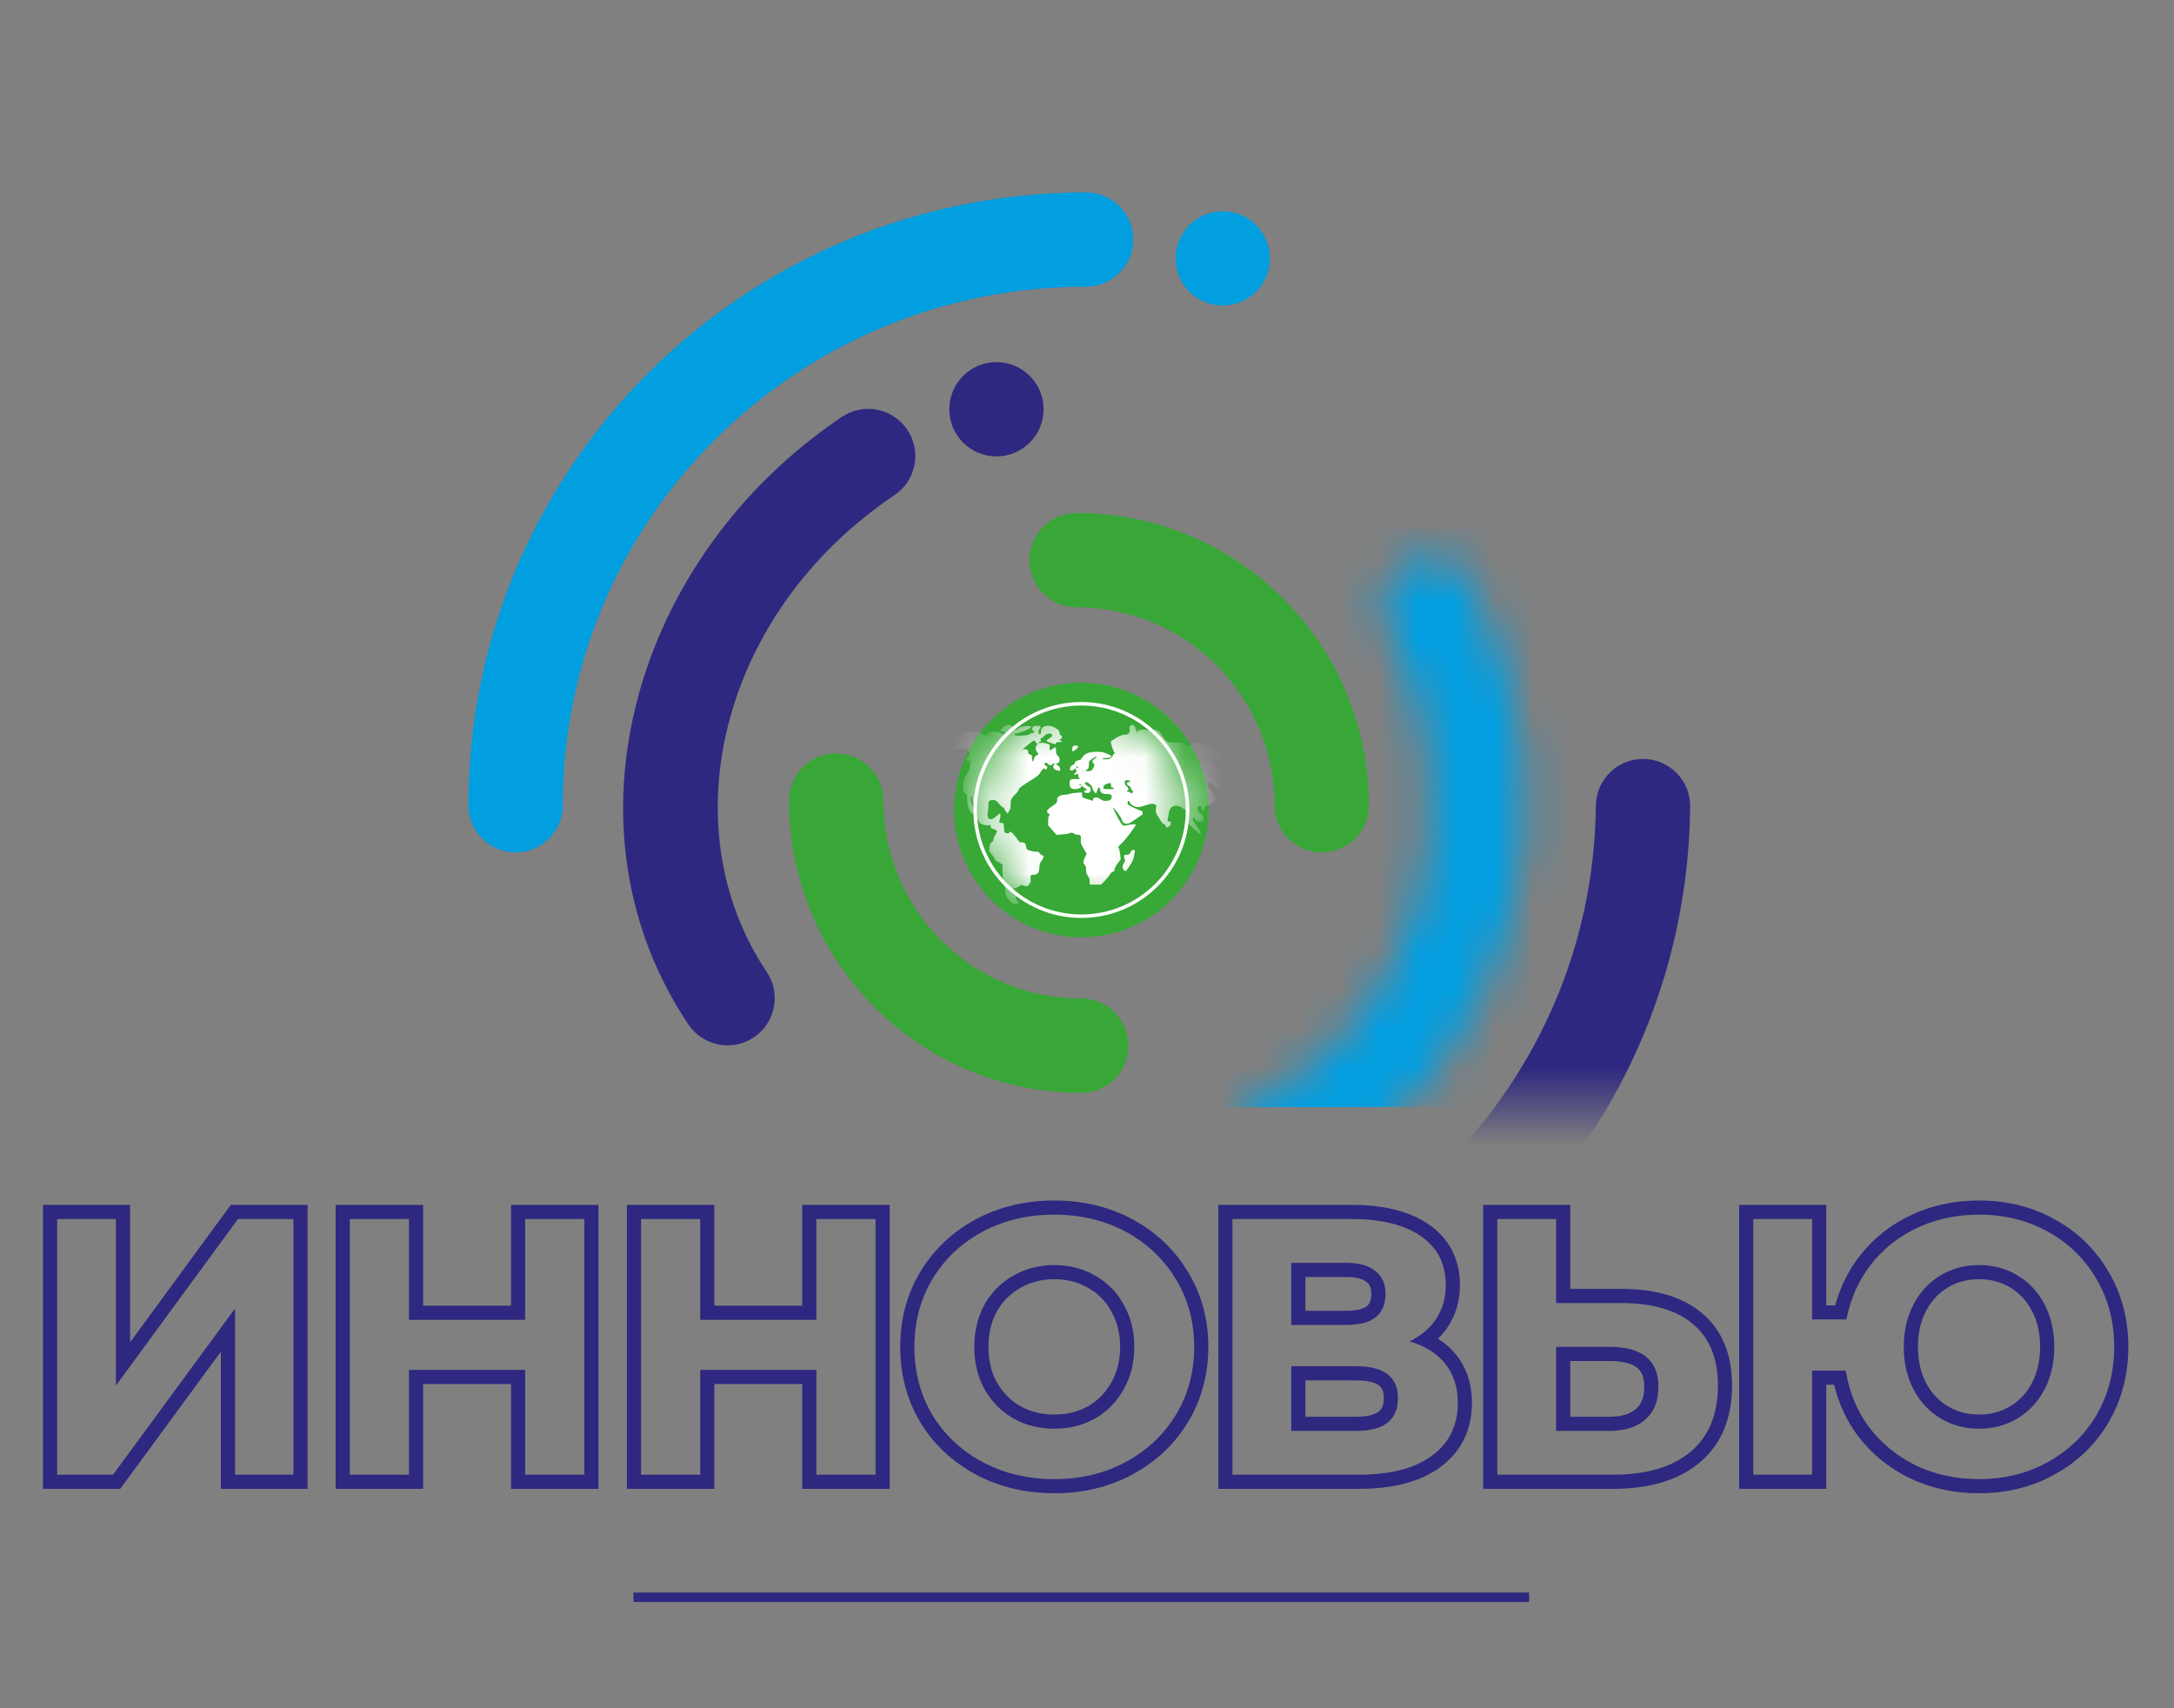 <?xml version="1.0" encoding="UTF-8"?> <svg xmlns="http://www.w3.org/2000/svg" width="56" height="44" viewBox="0 0 56 44" fill="none"><rect x="0" y="0" width="56" height="44" fill="#808080" stroke="none"/><path fill-rule="evenodd" clip-rule="evenodd" d="M26.518 14.427C26.518 13.757 27.061 13.213 27.732 13.213C31.89 13.213 35.261 16.584 35.261 20.742C35.261 21.412 34.717 21.956 34.046 21.956C33.376 21.956 32.832 21.412 32.832 20.742C32.832 17.925 30.549 15.642 27.732 15.642C27.061 15.642 26.518 15.098 26.518 14.427Z" fill="#38A737"></path><path fill-rule="evenodd" clip-rule="evenodd" d="M29.068 26.935C29.068 27.605 28.525 28.149 27.854 28.149C23.696 28.149 20.325 24.778 20.325 20.62C20.325 19.95 20.869 19.406 21.54 19.406C22.21 19.406 22.754 19.95 22.754 20.62C22.754 23.437 25.037 25.72 27.854 25.72C28.525 25.72 29.068 26.264 29.068 26.935Z" fill="#38A737"></path><path fill-rule="evenodd" clip-rule="evenodd" d="M27.975 7.384C20.521 7.384 14.496 13.374 14.496 20.742C14.496 21.412 13.952 21.956 13.282 21.956C12.611 21.956 12.067 21.412 12.067 20.742C12.067 12.014 19.199 4.956 27.975 4.956C28.646 4.956 29.189 5.499 29.189 6.17C29.189 6.841 28.646 7.384 27.975 7.384Z" fill="#019EE0"></path><path fill-rule="evenodd" clip-rule="evenodd" d="M23.04 12.754C18.531 15.786 17.25 21.316 19.749 25.033C20.124 25.59 19.976 26.344 19.419 26.719C18.863 27.093 18.108 26.945 17.734 26.389C14.337 21.336 16.298 14.361 21.685 10.739C22.242 10.364 22.996 10.512 23.371 11.069C23.745 11.626 23.597 12.38 23.04 12.754Z" fill="#2E2880"></path><circle cx="31.497" cy="6.656" r="1.214" fill="#019EE0"></circle><path d="M26.882 10.541C26.882 11.212 26.338 11.756 25.667 11.756C24.997 11.756 24.453 11.212 24.453 10.541C24.453 9.871 24.997 9.327 25.667 9.327C26.338 9.327 26.882 9.871 26.882 10.541Z" fill="#2E2880"></path><path fill-rule="evenodd" clip-rule="evenodd" d="M39.389 41.263L16.317 41.263L16.317 41.02L39.389 41.02L39.389 41.263Z" fill="#2E2880"></path><mask id="mask0_698_1591" style="mask-type:alpha" maskUnits="userSpaceOnUse" x="31" y="13" width="15" height="16"><path d="M31.497 13.456H45.097V28.514H31.497V13.456Z" fill="#D9D9D9"></path></mask><g mask="url(#mask0_698_1591)"><path fill-rule="evenodd" clip-rule="evenodd" d="M27.501 33.978C34.955 34.05 41.037 28.118 41.108 20.751C41.115 20.08 41.664 19.542 42.334 19.548C43.005 19.555 43.543 20.104 43.537 20.774C43.453 29.502 36.254 36.491 27.478 36.406C26.807 36.4 26.269 35.851 26.275 35.18C26.282 34.51 26.831 33.971 27.501 33.978Z" fill="#2E2880"></path></g><mask id="mask1_698_1591" style="mask-type:alpha" maskUnits="userSpaceOnUse" x="31" y="14" width="9" height="17"><path fill-rule="evenodd" clip-rule="evenodd" d="M35.753 16.124C38.168 20.945 36.449 26.314 32.409 28.338C31.809 28.638 31.567 29.368 31.867 29.968C32.168 30.567 32.897 30.81 33.497 30.509C38.906 27.8 40.851 20.879 37.925 15.037C37.624 14.437 36.895 14.194 36.295 14.495C35.695 14.795 35.453 15.525 35.753 16.124Z" fill="#019EE0"></path></mask><g mask="url(#mask1_698_1591)"><path d="M31.497 13.456H40.726V28.514H31.497V13.456Z" fill="#019EE0"></path></g><path d="M31.133 20.863C31.133 22.674 29.665 24.142 27.854 24.142C26.043 24.142 24.575 22.674 24.575 20.863C24.575 19.052 26.043 17.584 27.854 17.584C29.665 17.584 31.133 19.052 31.133 20.863Z" fill="#38A837"></path><path d="M30.545 20.863C30.545 22.349 29.34 23.554 27.854 23.554C26.368 23.554 25.163 22.349 25.163 20.863C25.163 19.377 26.368 18.172 27.854 18.172C29.34 18.172 30.545 19.377 30.545 20.863Z" fill="#38A837"></path><path fill-rule="evenodd" clip-rule="evenodd" d="M30.636 20.863C30.636 22.399 29.39 23.644 27.854 23.644C26.318 23.644 25.073 22.399 25.073 20.863C25.073 19.327 26.318 18.082 27.854 18.082C29.39 18.082 30.636 19.327 30.636 20.863ZM27.854 23.554C29.34 23.554 30.545 22.349 30.545 20.863C30.545 19.377 29.34 18.172 27.854 18.172C26.368 18.172 25.164 19.377 25.164 20.863C25.164 22.349 26.368 23.554 27.854 23.554Z" fill="white"></path><mask id="mask2_698_1591" style="mask-type:alpha" maskUnits="userSpaceOnUse" x="25" y="18" width="6" height="6"><path d="M30.545 20.863C30.545 22.349 29.34 23.554 27.854 23.554C26.368 23.554 25.163 22.349 25.163 20.863C25.163 19.377 26.368 18.172 27.854 18.172C29.34 18.172 30.545 19.377 30.545 20.863Z" fill="#38A837"></path></mask><g mask="url(#mask2_698_1591)"><path d="M29.582 18.805C29.557 18.809 29.444 18.775 29.374 18.805C29.246 18.859 29.323 18.711 29.323 18.777C29.323 18.875 29.276 18.886 29.26 18.793C29.246 18.711 29.212 18.67 29.154 18.67C29.111 18.67 29.082 18.73 29.1 18.78C29.109 18.802 29.116 18.926 28.987 18.92C28.866 18.915 28.675 19.059 28.633 19.082C28.565 19.118 28.743 19.478 28.743 19.444C28.743 19.43 28.727 19.417 28.707 19.417C28.688 19.417 28.672 19.43 28.672 19.444C28.672 19.46 28.65 19.492 28.625 19.515C28.588 19.549 28.558 19.56 28.492 19.56C28.446 19.56 28.401 19.551 28.396 19.542C28.389 19.531 28.425 19.524 28.49 19.524C28.563 19.524 28.602 19.515 28.618 19.497C28.638 19.474 28.624 19.462 28.522 19.417C28.421 19.371 28.385 19.364 28.245 19.364C28.051 19.364 27.936 19.41 27.875 19.515C27.854 19.549 27.825 19.578 27.813 19.578C27.782 19.578 27.694 19.645 27.694 19.667C27.694 19.675 27.718 19.708 27.747 19.738C27.777 19.768 27.8 19.8 27.8 19.811C27.8 19.822 27.813 19.822 27.834 19.809C27.887 19.781 27.907 19.788 27.907 19.834C27.907 19.873 27.902 19.877 27.85 19.87C27.77 19.855 27.703 19.886 27.665 19.95C27.646 19.984 27.895 19.884 27.872 19.882C27.838 19.882 27.838 19.881 27.873 19.866C27.936 19.841 27.943 19.813 27.893 19.77C27.84 19.725 27.809 19.67 27.809 19.619C27.809 19.576 27.797 19.574 27.731 19.599C27.703 19.61 27.685 19.629 27.685 19.651C27.685 19.672 27.669 19.692 27.646 19.699C27.594 19.715 27.562 19.758 27.56 19.807C27.56 19.855 27.607 19.863 27.66 19.822C27.708 19.786 27.721 19.788 27.721 19.84C27.721 19.875 27.729 19.884 27.77 19.886C27.797 19.886 27.808 19.891 27.797 19.896C27.77 19.907 27.765 20.027 27.792 20.027C27.802 20.027 27.809 20.037 27.809 20.052C27.809 20.071 27.793 20.075 27.749 20.068C27.715 20.062 27.66 20.062 27.626 20.069C27.555 20.082 27.541 20.114 27.555 20.221C27.562 20.276 27.575 20.296 27.614 20.312C27.687 20.342 27.824 20.317 27.849 20.269C27.895 20.182 27.686 20.237 27.727 20.237C27.752 20.237 27.786 20.224 27.804 20.207C27.829 20.183 27.836 20.183 27.836 20.203C27.836 20.217 27.879 20.256 27.93 20.29C28.019 20.351 28.021 20.353 27.975 20.358C27.919 20.365 27.912 20.383 27.951 20.415C27.989 20.445 28.085 20.42 28.085 20.379C28.085 20.362 28.09 20.335 28.096 20.319C28.103 20.301 28.083 20.281 28.035 20.256C27.976 20.226 27.943 20.191 27.943 20.155C27.943 20.151 27.96 20.148 27.983 20.148C28.035 20.15 28.138 20.244 28.138 20.29C28.138 20.328 28.206 20.433 28.229 20.433C28.238 20.433 28.252 20.401 28.263 20.363C28.286 20.278 28.334 20.251 28.334 20.322C28.336 20.406 28.389 20.451 28.49 20.451C28.611 20.451 28.636 20.463 28.636 20.522C28.636 20.593 28.586 20.629 28.487 20.629C28.425 20.629 28.387 20.618 28.345 20.584C28.261 20.52 28.156 20.527 28.156 20.597C28.156 20.624 28.149 20.629 28.126 20.62C28.108 20.613 28.046 20.593 27.987 20.576C27.882 20.545 27.88 20.543 27.875 20.477L27.87 20.41L27.731 20.42C27.654 20.426 27.574 20.438 27.555 20.449C27.535 20.46 27.48 20.468 27.434 20.468C27.381 20.468 27.329 20.481 27.292 20.506C27.24 20.536 27.231 20.552 27.231 20.609C27.231 20.672 27.224 20.681 27.096 20.77C27.003 20.836 26.964 20.873 26.971 20.891C26.977 20.905 26.982 20.925 26.982 20.934C26.982 20.942 26.995 20.95 27.009 20.95C27.023 20.95 27.035 20.966 27.035 20.985C27.035 21.005 27.028 21.021 27.018 21.021C27.007 21.021 27 21.073 27 21.14V21.262L27.108 21.383L27.217 21.504L27.372 21.491C27.455 21.486 27.532 21.474 27.542 21.465C27.569 21.44 27.651 21.447 27.676 21.475C27.688 21.49 27.72 21.502 27.747 21.502C27.839 21.502 27.848 21.513 27.841 21.623C27.834 21.718 27.841 21.735 27.914 21.858L27.992 21.992L27.95 22.076C27.898 22.179 27.896 22.235 27.943 22.277C27.969 22.302 27.978 22.332 27.978 22.406C27.978 22.482 27.987 22.514 28.023 22.561C28.055 22.603 28.067 22.641 28.067 22.701V22.785H28.215H28.362L28.462 22.684C28.517 22.627 28.574 22.555 28.59 22.525C28.606 22.493 28.636 22.464 28.663 22.457C28.697 22.448 28.707 22.434 28.707 22.397C28.707 22.368 28.739 22.308 28.787 22.243L28.867 22.137L28.857 22.021C28.85 21.956 28.834 21.882 28.821 21.855C28.798 21.809 28.8 21.805 28.901 21.712C29.004 21.618 29.271 21.26 29.253 21.24C29.237 21.224 29.17 21.228 29.059 21.251C29.003 21.263 28.942 21.269 28.926 21.263C28.908 21.258 28.839 21.149 28.771 21.019C28.704 20.889 28.658 20.789 28.666 20.795C28.711 20.823 28.882 21.053 28.892 21.101C28.912 21.181 28.953 21.217 29.026 21.217C29.076 21.217 29.123 21.192 29.25 21.101C29.339 21.039 29.417 20.985 29.424 20.985C29.433 20.985 29.437 20.964 29.433 20.937C29.429 20.903 29.415 20.886 29.392 20.882C29.372 20.88 29.287 20.845 29.202 20.804C29.059 20.736 29.045 20.723 29.045 20.679C29.045 20.616 29.09 20.611 29.106 20.674C29.12 20.727 29.232 20.789 29.314 20.789C29.41 20.789 29.65 20.677 29.719 20.707L29.787 20.736L29.776 20.83C29.766 20.919 29.769 20.93 29.858 21.076C29.92 21.18 29.963 21.229 29.984 21.229C30.006 21.229 30.022 21.247 30.029 21.274C30.041 21.326 30.041 21.326 30.107 21.292C30.148 21.27 30.16 21.253 30.16 21.212C30.16 21.165 30.153 21.158 30.114 21.158C30.08 21.158 30.072 21.151 30.077 21.126C30.082 21.11 30.091 21.055 30.098 21.007C30.114 20.871 30.155 20.789 30.219 20.768C30.313 20.734 30.408 20.763 30.521 20.859L30.623 20.948V21.087V21.226L30.769 21.363C30.888 21.475 30.916 21.495 30.929 21.472C30.941 21.45 30.915 21.399 30.827 21.274C30.738 21.146 30.713 21.098 30.726 21.076C30.74 21.049 30.747 21.053 30.783 21.101C30.834 21.171 30.893 21.187 30.962 21.146C31.007 21.119 31.014 21.107 31.003 21.06C30.998 21.032 30.984 20.998 30.971 20.989C30.959 20.978 30.929 20.955 30.906 20.935C30.852 20.894 30.833 20.814 30.861 20.773C30.886 20.741 30.943 20.757 30.943 20.796C30.943 20.811 30.952 20.837 30.962 20.857C30.977 20.887 30.986 20.889 31.007 20.871C31.021 20.859 31.03 20.834 31.028 20.814C31.025 20.786 31.043 20.771 31.124 20.741C31.261 20.689 31.299 20.652 31.299 20.565C31.299 20.506 31.284 20.477 31.212 20.394C31.149 20.322 31.123 20.274 31.117 20.226C31.112 20.171 31.116 20.16 31.144 20.16C31.163 20.16 31.235 20.201 31.3 20.251C31.398 20.322 31.432 20.34 31.468 20.331C31.51 20.321 31.51 20.317 31.487 20.28C31.473 20.258 31.432 20.224 31.396 20.207C31.349 20.18 31.334 20.162 31.334 20.121C31.334 20.075 31.338 20.071 31.413 20.071H31.489L31.5 19.986C31.507 19.927 31.501 19.893 31.484 19.873C31.439 19.823 31.455 19.795 31.503 19.84C31.537 19.872 31.553 19.877 31.569 19.861C31.583 19.847 31.576 19.825 31.541 19.777C31.514 19.743 31.487 19.715 31.48 19.715C31.402 19.713 31.236 19.675 31.226 19.658C31.219 19.645 31.224 19.615 31.24 19.588C31.267 19.544 31.272 19.544 31.315 19.565C31.398 19.61 31.494 19.597 31.598 19.528C31.694 19.462 31.74 19.458 31.708 19.519C31.667 19.595 31.688 19.649 31.788 19.729C31.871 19.797 31.889 19.804 31.921 19.786C31.973 19.759 31.955 19.672 31.88 19.595L31.827 19.538L31.9 19.526C31.946 19.519 31.974 19.505 31.974 19.49C31.974 19.476 31.991 19.465 32.008 19.465C32.062 19.465 32.069 19.435 32.024 19.405C31.985 19.378 31.991 19.376 32.097 19.38C32.161 19.383 32.213 19.378 32.216 19.367C32.22 19.357 32.165 19.326 32.094 19.298C31.971 19.248 31.944 19.244 31.521 19.221C31.233 19.207 31.055 19.189 31.014 19.173C30.98 19.159 30.9 19.143 30.836 19.136C30.728 19.125 30.719 19.127 30.678 19.169C30.625 19.227 30.614 19.227 30.541 19.171C30.488 19.13 30.468 19.127 30.299 19.127C30.136 19.127 30.109 19.121 30.045 19.082C29.984 19.045 29.892 18.795 29.769 18.797C29.691 18.797 29.607 18.802 29.582 18.805ZM28.245 19.503C28.245 19.51 28.222 19.531 28.192 19.547C28.135 19.581 28.12 19.643 28.165 19.66C28.202 19.675 28.199 19.729 28.152 19.8C28.115 19.855 28.103 19.863 28.032 19.863L27.951 19.861L28.001 19.822C28.042 19.788 28.049 19.768 28.049 19.69C28.049 19.602 28.051 19.599 28.135 19.544C28.22 19.487 28.245 19.478 28.245 19.503ZM27.774 19.761C27.774 19.77 27.761 19.777 27.747 19.777C27.721 19.777 27.712 19.756 27.731 19.736C27.745 19.722 27.774 19.738 27.774 19.761ZM29.088 20.105C29.132 20.121 29.122 20.148 29.072 20.148C29.01 20.148 29.013 20.203 29.081 20.242C29.111 20.26 29.134 20.29 29.134 20.308C29.134 20.326 29.147 20.349 29.164 20.358C29.182 20.369 29.189 20.387 29.182 20.404C29.17 20.435 29.116 20.444 29.116 20.415C29.116 20.404 29.097 20.397 29.072 20.397C29.047 20.397 29.027 20.388 29.027 20.379C29.027 20.369 29.036 20.362 29.045 20.362C29.083 20.362 29.063 20.276 29.019 20.248C28.976 20.219 28.956 20.135 28.987 20.107C29.001 20.091 29.051 20.091 29.088 20.105ZM28.618 20.219C28.618 20.248 28.625 20.273 28.633 20.273C28.642 20.273 28.663 20.285 28.683 20.299C28.713 20.322 28.702 20.324 28.57 20.326C28.426 20.326 28.423 20.324 28.423 20.283C28.423 20.223 28.483 20.183 28.606 20.167C28.613 20.166 28.618 20.189 28.618 20.219Z" fill="white"></path><path d="M27.631 19.36C27.712 19.313 27.845 19.217 27.723 19.202C27.601 19.187 27.611 19.301 27.631 19.36Z" fill="white"></path><path d="M25.834 18.737C25.75 18.815 25.748 18.842 25.828 18.842C25.862 18.842 25.89 18.854 25.89 18.866C25.89 18.912 25.843 18.917 25.775 18.881C25.678 18.825 25.509 18.83 25.452 18.89C25.397 18.949 25.38 18.951 25.303 18.898C25.261 18.866 25.186 18.852 25.045 18.847L24.846 18.837L24.743 18.924C24.686 18.973 24.619 19.012 24.594 19.012C24.552 19.012 24.507 19.051 24.507 19.087C24.507 19.097 24.525 19.111 24.546 19.116C24.569 19.121 24.548 19.128 24.502 19.131C24.412 19.133 24.348 19.167 24.348 19.209C24.348 19.223 24.365 19.255 24.388 19.281C24.419 19.315 24.458 19.325 24.566 19.328C24.646 19.328 24.702 19.318 24.702 19.303C24.702 19.289 24.748 19.279 24.805 19.279C24.922 19.279 24.968 19.323 24.968 19.432C24.968 19.48 24.959 19.497 24.933 19.497C24.896 19.497 24.89 19.517 24.908 19.58C24.922 19.631 24.949 19.629 24.981 19.575C25.006 19.536 25.006 19.536 24.997 19.578C24.991 19.602 24.986 19.663 24.986 19.711C24.986 19.784 24.968 19.83 24.897 19.947C24.812 20.088 24.809 20.097 24.809 20.243C24.809 20.386 24.811 20.396 24.862 20.433C24.912 20.466 24.915 20.479 24.915 20.607C24.915 20.787 24.984 20.952 25.059 20.955C25.114 20.955 25.112 20.879 25.057 20.76C25.027 20.695 25.004 20.615 25.004 20.571C25.004 20.459 25.032 20.476 25.045 20.595C25.05 20.654 25.08 20.746 25.117 20.816C25.165 20.911 25.176 20.95 25.162 20.984C25.149 21.015 25.156 21.049 25.19 21.12C25.227 21.198 25.25 21.219 25.323 21.241C25.371 21.256 25.435 21.263 25.465 21.256C25.509 21.241 25.518 21.248 25.518 21.287C25.518 21.326 25.534 21.341 25.591 21.353C25.646 21.365 25.679 21.394 25.743 21.489C25.82 21.601 25.83 21.61 25.908 21.61C25.953 21.61 25.973 21.61 25.985 21.624L26.004 21.7C25.998 21.658 25.995 21.636 25.985 21.624L25.96 21.523L25.876 21.508L25.864 21.353C25.853 21.205 25.85 21.198 25.803 21.198C25.738 21.198 25.727 21.178 25.756 21.103C25.777 21.04 25.775 20.955 25.752 20.955C25.745 20.955 25.699 20.991 25.651 21.035C25.507 21.161 25.406 21.1 25.445 20.911C25.49 20.702 25.39 20.607 25.591 20.607C25.709 20.607 25.749 20.778 25.872 20.811C25.844 20.826 25.929 20.933 25.96 20.955L26.032 20.811V20.704C26.032 20.593 26.061 20.542 26.188 20.423C26.218 20.394 26.245 20.35 26.245 20.326C26.245 20.277 26.637 20.056 26.729 19.981C26.764 19.952 26.796 19.913 26.802 19.893C26.807 19.876 26.834 19.84 26.858 19.818C26.899 19.782 26.908 19.782 26.921 19.811C26.935 19.837 26.942 19.835 26.963 19.796C26.986 19.753 26.986 19.745 26.945 19.728C26.922 19.716 26.903 19.697 26.903 19.684C26.903 19.641 26.958 19.634 26.99 19.672C27.029 19.721 27.087 19.723 27.123 19.675C27.137 19.653 27.153 19.648 27.16 19.66C27.165 19.672 27.162 19.689 27.151 19.699C27.108 19.735 27.133 19.806 27.201 19.83C27.293 19.867 27.311 19.864 27.311 19.808C27.311 19.779 27.288 19.745 27.254 19.721L27.195 19.68L27.245 19.658C27.311 19.626 27.312 19.515 27.248 19.468C27.213 19.442 27.204 19.417 27.204 19.342C27.204 19.24 27.186 19.23 27.116 19.286C27.046 19.34 27.027 19.332 27.038 19.252C27.046 19.196 27.041 19.179 27.016 19.17C26.844 19.102 26.679 19.116 26.679 19.281C26.679 19.395 26.795 19.413 26.727 19.439C26.677 19.461 26.653 19.488 26.637 19.541C26.607 19.638 26.584 19.634 26.584 19.529C26.584 19.451 26.578 19.444 26.518 19.43C26.442 19.413 26.559 19.269 26.337 19.303C26.581 19.104 26.592 19.08 26.64 19.08C26.656 19.08 26.672 19.097 26.679 19.116C26.69 19.157 26.761 19.167 26.761 19.128C26.761 19.114 26.773 19.104 26.789 19.104C26.809 19.104 26.816 19.09 26.809 19.055C26.802 19.021 26.809 19.007 26.828 19.007C26.844 19.007 26.873 18.985 26.892 18.961C26.944 18.895 27.068 18.871 27.096 18.919C27.116 18.951 27.107 18.966 27.038 19.012C26.993 19.041 26.956 19.073 26.956 19.082C26.956 19.092 26.998 19.111 27.05 19.128C27.1 19.143 27.155 19.162 27.171 19.167C27.19 19.174 27.204 19.157 27.211 19.116C27.514 19.116 27.234 19.055 27.275 19.055C27.343 19.055 27.387 18.963 27.33 18.941C27.305 18.934 27.293 18.91 27.293 18.873C27.293 18.827 27.272 18.803 27.194 18.754C27.015 18.643 26.814 18.686 26.814 18.837C26.814 18.886 26.805 18.91 26.788 18.91C26.741 18.91 26.736 18.839 26.777 18.779C26.812 18.728 26.812 18.72 26.788 18.706C26.738 18.681 26.628 18.689 26.605 18.72C26.575 18.762 26.578 18.813 26.61 18.813C26.624 18.813 26.637 18.83 26.637 18.849C26.637 18.873 26.619 18.886 26.585 18.886C26.555 18.886 26.527 18.895 26.521 18.91C26.504 18.949 26.144 18.968 26.132 18.927C26.125 18.9 26.135 18.89 26.181 18.89C26.243 18.89 26.578 18.764 26.557 18.718C26.541 18.679 26.254 18.713 26.227 18.757C26.192 18.815 26.112 18.803 26.078 18.733C26.038 18.648 25.926 18.65 25.834 18.737Z" fill="white"></path><path d="M25.516 21.715C25.584 21.674 25.599 21.651 25.59 21.594L25.675 21.436C25.727 21.376 25.729 21.376 25.795 21.393C25.831 21.402 25.87 21.422 25.88 21.437C25.906 21.472 26.003 21.476 26.003 21.442C26.003 21.415 26.006 21.415 26.053 21.436C26.074 21.445 26.207 21.609 26.225 21.64C26.257 21.694 26.264 21.698 26.324 21.698C26.399 21.698 26.422 21.722 26.435 21.823C26.444 21.876 26.45 21.883 26.519 21.908C26.561 21.923 26.631 21.937 26.678 21.937C26.753 21.937 26.764 21.941 26.778 21.976C26.789 21.996 26.817 22.02 26.841 22.028C26.88 22.041 26.885 22.05 26.877 22.083C26.871 22.105 26.849 22.147 26.825 22.177C26.79 22.221 26.781 22.251 26.772 22.348C26.764 22.451 26.758 22.47 26.723 22.499C26.696 22.521 26.663 22.532 26.621 22.533C26.566 22.533 26.556 22.537 26.547 22.57C26.543 22.591 26.543 22.631 26.547 22.661C26.558 22.709 26.55 22.724 26.483 22.812C26.441 22.865 26.303 22.785 26.303 22.792C26.303 22.81 26.161 22.88 26.123 22.88C26.107 22.88 26.093 22.886 26.093 22.895C26.093 22.903 26.102 22.91 26.114 22.91C26.15 22.91 26.155 22.934 26.123 22.973C26.092 23.013 26.105 23.044 26.156 23.044C26.185 23.044 26.189 23.076 26.168 23.126C26.159 23.149 26.167 23.166 26.201 23.204C26.227 23.229 26.242 23.257 26.237 23.266C26.231 23.275 26.197 23.283 26.159 23.283C26.105 23.283 26.083 23.274 26.033 23.229C25.937 23.143 25.892 23.053 25.897 22.95C25.9 22.882 25.894 22.856 25.868 22.824C25.84 22.789 25.837 22.771 25.846 22.697C25.852 22.642 25.849 22.612 25.838 22.612C25.829 22.612 25.823 22.551 25.823 22.444V22.274L25.76 22.229C25.724 22.204 25.682 22.181 25.667 22.178C25.651 22.175 25.633 22.154 25.627 22.132C25.621 22.11 25.585 22.055 25.547 22.007L25.479 21.923L25.488 21.823C25.494 21.77 25.506 21.721 25.516 21.715Z" fill="white"></path><path d="M29.119 21.954C29.092 22.009 29.081 22.016 29.021 22.016C28.961 22.016 28.954 22.021 28.954 22.06C28.954 22.085 28.962 22.121 28.975 22.138C28.991 22.165 28.987 22.181 28.957 22.22C28.909 22.28 28.906 22.372 28.95 22.411C28.968 22.429 28.987 22.441 28.994 22.441C29.002 22.441 29.046 22.381 29.095 22.308C29.163 22.207 29.191 22.147 29.211 22.051C29.244 21.888 29.244 21.892 29.193 21.892C29.159 21.892 29.142 21.908 29.119 21.954Z" fill="white"></path></g><path fill-rule="evenodd" clip-rule="evenodd" d="M54.322 36.625L54.322 36.626C53.987 37.198 53.522 37.648 52.933 37.974C52.347 38.302 51.692 38.462 50.978 38.462C50.339 38.462 49.745 38.336 49.203 38.079L49.202 38.078L49.2 38.077C48.661 37.815 48.211 37.45 47.856 36.983L47.854 36.98L47.852 36.978C47.563 36.585 47.361 36.147 47.245 35.668H47.042V38.349H44.799V31.035H47.042V33.622H47.273C47.398 33.16 47.605 32.739 47.895 32.362L47.895 32.362C48.251 31.901 48.699 31.545 49.233 31.295C49.768 31.045 50.352 30.922 50.978 30.922C51.692 30.922 52.347 31.082 52.933 31.41C53.523 31.736 53.988 32.191 54.322 32.769C54.658 33.343 54.823 33.987 54.823 34.692C54.823 35.397 54.658 36.044 54.322 36.624L54.322 36.625ZM54.007 32.952C53.706 32.431 53.289 32.023 52.756 31.728C52.229 31.434 51.636 31.286 50.978 31.286C50.401 31.286 49.87 31.399 49.388 31.625C48.905 31.851 48.503 32.171 48.183 32.585C47.87 32.992 47.663 33.459 47.562 33.986H46.678V31.399H45.163V37.985H46.678V35.304H47.544C47.631 35.849 47.832 36.335 48.146 36.762C48.465 37.182 48.87 37.511 49.359 37.75C49.849 37.982 50.388 38.098 50.978 38.098C51.636 38.098 52.229 37.951 52.756 37.656C53.289 37.361 53.706 36.956 54.007 36.442C54.308 35.922 54.459 35.338 54.459 34.692C54.459 34.046 54.308 33.466 54.007 32.952ZM50.978 36.435C51.28 36.435 51.544 36.363 51.779 36.223C52.013 36.084 52.2 35.887 52.34 35.622C52.478 35.362 52.551 35.055 52.551 34.692C52.551 34.329 52.478 34.022 52.34 33.762C52.2 33.498 52.013 33.3 51.779 33.161C51.544 33.021 51.28 32.949 50.978 32.949C50.675 32.949 50.411 33.021 50.176 33.161C49.942 33.3 49.755 33.498 49.615 33.762C49.478 34.022 49.404 34.329 49.404 34.692C49.404 35.055 49.478 35.362 49.615 35.622C49.755 35.887 49.942 36.084 50.176 36.223C50.411 36.363 50.675 36.435 50.978 36.435ZM51.965 36.536C51.671 36.712 51.341 36.8 50.978 36.8C50.614 36.8 50.285 36.712 49.99 36.536C49.695 36.361 49.463 36.113 49.294 35.793C49.124 35.473 49.039 35.106 49.039 34.692C49.039 34.278 49.124 33.911 49.294 33.591C49.463 33.271 49.695 33.024 49.99 32.848C50.285 32.672 50.614 32.585 50.978 32.585C51.341 32.585 51.671 32.672 51.965 32.848C52.26 33.024 52.492 33.271 52.662 33.591C52.831 33.911 52.916 34.278 52.916 34.692C52.916 35.106 52.831 35.473 52.662 35.793C52.492 36.113 52.26 36.361 51.965 36.536Z" fill="#2E2880"></path><path fill-rule="evenodd" clip-rule="evenodd" d="M43.77 37.682L43.769 37.682C43.211 38.144 42.453 38.349 41.542 38.349H38.205V31.035H40.448V33.199H41.759C42.61 33.199 43.32 33.387 43.836 33.819C44.372 34.263 44.616 34.908 44.616 35.689C44.616 36.52 44.347 37.203 43.77 37.682ZM41.759 33.563C42.562 33.563 43.176 33.742 43.603 34.099C44.036 34.457 44.252 34.987 44.252 35.689C44.252 36.436 44.014 37.007 43.537 37.402C43.067 37.791 42.402 37.985 41.542 37.985H38.569V31.399H40.084V33.563H41.759ZM42.14 36.29L42.142 36.288C42.269 36.179 42.354 36.009 42.354 35.718C42.354 35.454 42.277 35.315 42.173 35.231C42.056 35.135 41.838 35.056 41.458 35.056H40.448V36.492H41.458C41.795 36.492 42.006 36.409 42.138 36.292L42.14 36.29ZM40.084 36.856V34.692H41.458C42.298 34.692 42.719 35.034 42.719 35.718C42.719 36.088 42.606 36.37 42.38 36.564C42.16 36.759 41.853 36.856 41.458 36.856H40.084Z" fill="#2E2880"></path><path fill-rule="evenodd" clip-rule="evenodd" d="M31.383 38.349V31.035H34.814C35.62 31.035 36.299 31.189 36.809 31.541C37.34 31.908 37.606 32.444 37.606 33.102C37.606 33.492 37.508 33.851 37.303 34.166L37.301 34.168L37.3 34.17C37.225 34.283 37.138 34.387 37.041 34.481C37.225 34.598 37.385 34.739 37.518 34.908C37.79 35.252 37.916 35.667 37.916 36.132C37.916 36.823 37.645 37.389 37.101 37.789C36.574 38.179 35.855 38.349 34.993 38.349H31.383ZM36.884 37.496C37.33 37.17 37.552 36.715 37.552 36.132C37.552 35.736 37.446 35.404 37.232 35.134C37.102 34.97 36.938 34.834 36.738 34.725C36.61 34.656 36.467 34.597 36.31 34.551C36.455 34.48 36.584 34.397 36.697 34.302C36.814 34.204 36.914 34.092 36.997 33.968C37.16 33.717 37.242 33.428 37.242 33.102C37.242 32.556 37.029 32.136 36.602 31.841C36.175 31.546 35.58 31.399 34.814 31.399H31.747V37.985H34.993C35.815 37.985 36.445 37.822 36.884 37.496ZM35.198 33.019L35.196 33.017C35.117 32.953 34.965 32.892 34.683 32.892H33.626V33.763H34.683C34.972 33.763 35.129 33.705 35.208 33.645C35.274 33.59 35.325 33.504 35.325 33.328C35.325 33.163 35.275 33.079 35.201 33.021L35.198 33.019ZM35.435 33.93C35.266 34.062 35.015 34.127 34.683 34.127H33.262V32.528H34.683C35.009 32.528 35.257 32.597 35.426 32.735C35.602 32.873 35.689 33.071 35.689 33.328C35.689 33.591 35.605 33.792 35.435 33.93ZM35.515 36.358C35.586 36.303 35.645 36.209 35.645 36.009C35.645 35.823 35.589 35.737 35.52 35.685C35.432 35.618 35.258 35.555 34.937 35.555H33.626V36.492H34.937C35.256 36.492 35.428 36.427 35.515 36.358ZM33.262 36.856V35.191H34.937C35.652 35.191 36.009 35.464 36.009 36.009C36.009 36.574 35.652 36.856 34.937 36.856H33.262Z" fill="#2E2880"></path><path fill-rule="evenodd" clip-rule="evenodd" d="M25.131 37.977L25.131 37.976C24.53 37.652 24.052 37.203 23.704 36.632L23.702 36.63L23.701 36.627C23.358 36.047 23.189 35.399 23.189 34.692C23.189 33.986 23.358 33.34 23.702 32.765L23.703 32.764C24.051 32.186 24.529 31.733 25.131 31.408L25.131 31.407L25.132 31.407C25.742 31.081 26.419 30.922 27.157 30.922C27.895 30.922 28.57 31.081 29.174 31.408C29.776 31.733 30.254 32.185 30.602 32.763C30.953 33.338 31.125 33.984 31.125 34.692C31.125 35.4 30.952 36.049 30.602 36.63L30.602 36.631L30.601 36.632C30.253 37.203 29.775 37.652 29.174 37.976C28.57 38.303 27.895 38.462 27.157 38.462C26.419 38.462 25.742 38.303 25.132 37.977L25.131 37.977ZM30.29 32.952C29.977 32.431 29.547 32.023 29.001 31.728C28.456 31.434 27.841 31.286 27.157 31.286C26.474 31.286 25.856 31.434 25.304 31.728C24.758 32.023 24.328 32.431 24.015 32.952C23.707 33.466 23.554 34.046 23.554 34.692C23.554 35.338 23.707 35.922 24.015 36.442C24.328 36.956 24.758 37.361 25.304 37.656C25.856 37.951 26.474 38.098 27.157 38.098C27.841 38.098 28.456 37.951 29.001 37.656C29.547 37.361 29.977 36.956 30.29 36.442C30.604 35.922 30.761 35.338 30.761 34.692C30.761 34.046 30.604 33.466 30.29 32.952ZM28.627 35.606L28.628 35.603C28.776 35.344 28.853 35.044 28.853 34.692C28.853 34.34 28.776 34.04 28.628 33.781L28.627 33.778L28.625 33.776C28.482 33.515 28.286 33.317 28.033 33.175L28.031 33.174L28.028 33.172C27.774 33.025 27.487 32.949 27.157 32.949C26.828 32.949 26.54 33.025 26.286 33.172L26.284 33.174L26.282 33.175C26.028 33.317 25.828 33.516 25.678 33.778C25.536 34.038 25.461 34.339 25.461 34.692C25.461 35.045 25.536 35.346 25.678 35.606C25.828 35.868 26.029 36.071 26.284 36.22C26.538 36.361 26.826 36.435 27.157 36.435C27.488 36.435 27.776 36.361 28.031 36.22C28.285 36.071 28.482 35.869 28.625 35.608L28.627 35.606ZM25.36 33.601C25.542 33.281 25.79 33.033 26.104 32.857C26.417 32.675 26.768 32.585 27.157 32.585C27.546 32.585 27.897 32.675 28.211 32.857C28.525 33.033 28.769 33.281 28.945 33.601C29.127 33.921 29.218 34.284 29.218 34.692C29.218 35.1 29.127 35.464 28.945 35.783C28.769 36.103 28.525 36.354 28.211 36.536C27.897 36.712 27.546 36.8 27.157 36.8C26.768 36.8 26.417 36.712 26.104 36.536C25.79 36.354 25.542 36.103 25.36 35.783C25.185 35.464 25.097 35.1 25.097 34.692C25.097 34.284 25.185 33.921 25.36 33.601Z" fill="#2E2880"></path><path fill-rule="evenodd" clip-rule="evenodd" d="M22.917 31.035V38.349H20.665V35.649H18.401V38.349H16.148V31.035H18.401V33.631H20.665V31.035H22.917ZM21.029 33.996H18.037V31.399H16.513V37.985H18.037V35.285H21.029V37.985H22.553V31.399H21.029V33.996Z" fill="#2E2880"></path><path fill-rule="evenodd" clip-rule="evenodd" d="M15.415 31.035V38.349H13.163V35.649H10.899V38.349H8.646V31.035H10.899V33.631H13.163V31.035H15.415ZM13.527 33.996H10.535V31.399H9.011V37.985H10.535V35.285H13.527V37.985H15.051V31.399H13.527V33.996Z" fill="#2E2880"></path><path fill-rule="evenodd" clip-rule="evenodd" d="M1.107 31.035H3.351V34.575L5.944 31.035H7.923V38.349H5.689V34.816L3.096 38.349H1.107V31.035ZM6.054 33.704V37.985H7.559V31.399H6.129L2.986 35.689V31.399H1.472V37.985H2.911L6.054 33.704Z" fill="#2E2880"></path></svg> 
